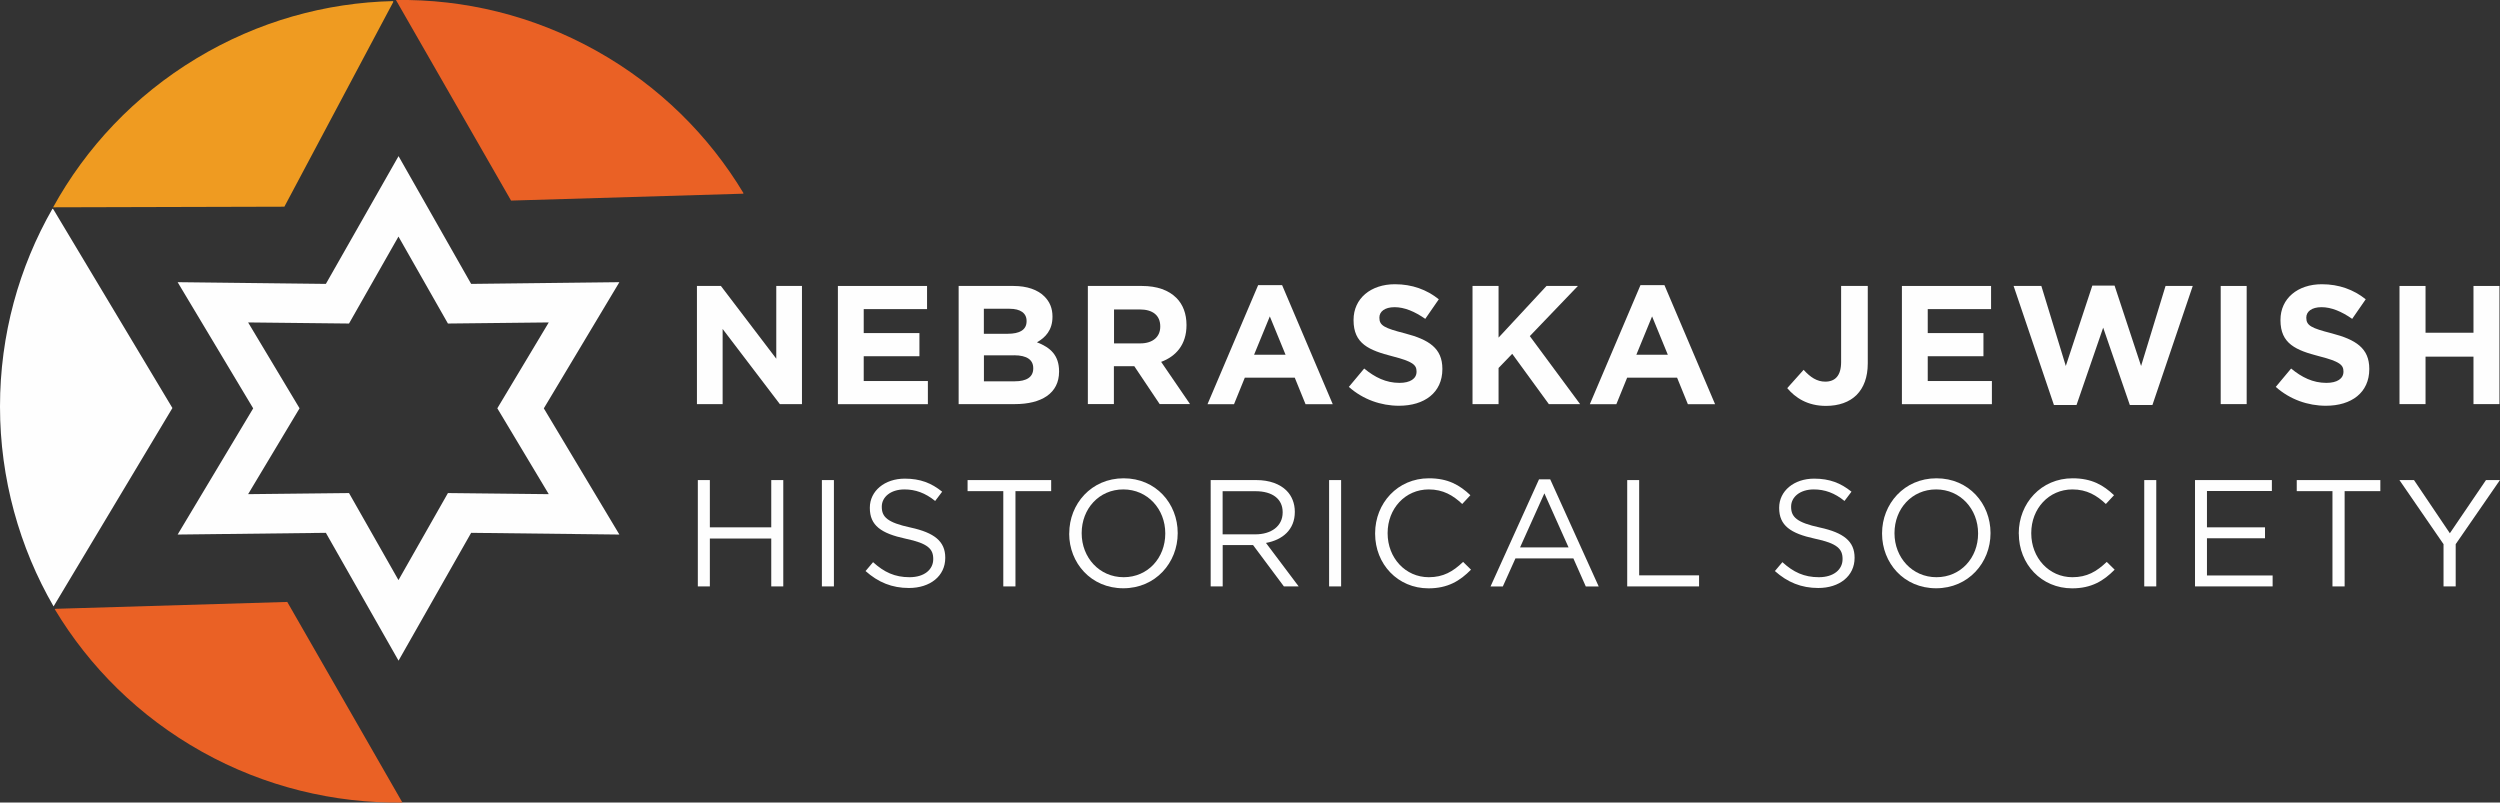 <svg viewBox="0 0 363.95 116.83" xmlns="http://www.w3.org/2000/svg"><rect x="0" y="0" width="363.95" height="116.83" fill="#333333" stroke="none"/><path d="m108.12 28.21.13-.07c-5.04-8.39-12.27-15.62-21.42-20.74-9.25-5.17-19.3-7.54-29.19-7.4l16.76 29.2 33.72-1z" fill="#ea6125"/><path d="m7.76 30.46-.12-.08c-4.86 8.49-7.64 18.33-7.64 28.81s2.84 20.53 7.8 29.09l17.3-28.88z" fill="#fefefe"/><path d="m90.17 41.08-21.58.25-10.57-18.6-10.58 18.6-21.58-.25 11 18.37-11 18.37 21.58-.25 10.58 18.61 10.57-18.61 21.58.25-11-18.37zm-10.28 30.86-14.68-.16-7.2 12.67-7.2-12.67-14.69.16 7.49-12.5-7.49-12.5 14.69.16 7.2-12.66 7.2 12.66 14.68-.16-7.49 12.5z" fill="#fefefe"/><path d="m8.1 88.62-.13.07c5.04 8.39 12.27 15.62 21.42 20.74s19.31 7.54 29.19 7.4l-16.76-29.2-33.72 1z" fill="#ea6125"/><path d="m57.24.31v-.15c-9.78.22-19.64 2.92-28.62 8.33-9.08 5.47-16.12 13.03-20.89 21.69l33.67-.09z" fill="#ef9b21"/><g fill="#fefefe"><path d="m101.46 41.63h3.49l8.06 10.59v-10.59h3.74v17.2h-3.22l-8.33-10.94v10.94h-3.74z"/><path d="m121.98 41.63h12.98v3.37h-9.22v3.49h8.11v3.37h-8.11v3.61h9.34v3.37h-13.1v-17.2z"/><path d="m139.55 41.63h7.99c1.97 0 3.51.54 4.5 1.52.79.79 1.18 1.74 1.18 2.92v.05c0 1.94-1.03 3.02-2.26 3.71 1.99.76 3.22 1.92 3.22 4.23v.05c0 3.15-2.56 4.72-6.44 4.72h-8.18v-17.2zm9.9 5.09c0-1.13-.88-1.77-2.48-1.77h-3.74v3.64h3.49c1.67 0 2.73-.54 2.73-1.82zm-1.84 5.01h-4.37v3.78h4.5c1.67 0 2.68-.59 2.68-1.87v-.05c0-1.16-.86-1.87-2.8-1.87z"/><path d="m158.39 41.63h7.86c2.19 0 3.88.61 5.01 1.74.96.96 1.47 2.31 1.47 3.93v.05c0 2.78-1.5 4.52-3.69 5.33l4.2 6.14h-4.42l-3.69-5.51h-2.97v5.51h-3.79v-17.2zm7.62 8.36c1.84 0 2.9-.98 2.9-2.43v-.05c0-1.62-1.13-2.46-2.97-2.46h-3.76v4.94z"/><path d="m183.16 41.51h3.49l7.37 17.33h-3.96l-1.57-3.86h-7.27l-1.57 3.86h-3.86zm3.99 10.13-2.29-5.58-2.29 5.58h4.57z"/><path d="m196.36 56.33 2.24-2.68c1.55 1.28 3.17 2.09 5.14 2.09 1.55 0 2.48-.61 2.48-1.62v-.05c0-.96-.59-1.45-3.47-2.19-3.47-.89-5.7-1.84-5.7-5.26v-.05c0-3.12 2.51-5.19 6.02-5.19 2.51 0 4.64.79 6.39 2.19l-1.97 2.85c-1.52-1.06-3.02-1.7-4.47-1.7s-2.21.66-2.21 1.5v.05c0 1.13.74 1.5 3.71 2.26 3.49.91 5.46 2.16 5.46 5.16v.05c0 3.42-2.61 5.33-6.32 5.33-2.61 0-5.24-.91-7.3-2.75z"/><path d="m214.37 41.63h3.79v7.52l6.98-7.52h4.57l-7 7.3 7.32 9.9h-4.55l-5.33-7.32-1.99 2.06v5.26h-3.79z"/><path d="m238.82 41.51h3.49l7.37 17.33h-3.96l-1.57-3.86h-7.27l-1.57 3.86h-3.86zm3.98 10.13-2.29-5.58-2.29 5.58h4.57z"/><path d="m260.19 56.5 2.38-2.66c.98 1.08 1.94 1.72 3.15 1.72 1.43 0 2.31-.86 2.31-2.85v-11.08h3.88v11.26c0 2.04-.59 3.56-1.62 4.6-1.06 1.06-2.61 1.6-4.47 1.6-2.68 0-4.45-1.18-5.63-2.58z"/><path d="m276.88 41.63h12.98v3.37h-9.22v3.49h8.11v3.37h-8.11v3.61h9.34v3.37h-13.1v-17.2z"/><path d="m293.12 41.63h4.06l3.56 11.65 3.86-11.7h3.24l3.86 11.7 3.56-11.65h3.96l-5.87 17.33h-3.29l-3.88-11.26-3.88 11.26h-3.29l-5.87-17.33z"/><path d="m323.29 41.63h3.78v17.2h-3.78z"/><path d="m331.3 56.33 2.24-2.68c1.55 1.28 3.17 2.09 5.14 2.09 1.55 0 2.48-.61 2.48-1.62v-.05c0-.96-.59-1.45-3.47-2.19-3.47-.89-5.7-1.84-5.7-5.26v-.05c0-3.12 2.51-5.19 6.02-5.19 2.51 0 4.64.79 6.39 2.19l-1.97 2.85c-1.52-1.06-3.02-1.7-4.47-1.7s-2.21.66-2.21 1.5v.05c0 1.13.74 1.5 3.71 2.26 3.49.91 5.46 2.16 5.46 5.16v.05c0 3.42-2.6 5.33-6.32 5.33-2.61 0-5.24-.91-7.3-2.75z"/><path d="m349.32 41.63h3.79v6.81h6.98v-6.81h3.78v17.2h-3.78v-6.91h-6.98v6.91h-3.79z"/><path d="m101.59 69.89h1.75v6.88h8.94v-6.88h1.75v15.48h-1.75v-6.97h-8.94v6.97h-1.75z"/><path d="m119.65 69.89h1.75v15.48h-1.75z"/><path d="m126.02 83.12 1.08-1.28c1.61 1.46 3.16 2.19 5.31 2.19s3.45-1.11 3.45-2.63v-.04c0-1.44-.77-2.26-4.03-2.94-3.56-.77-5.2-1.92-5.2-4.47v-.04c0-2.43 2.15-4.23 5.09-4.23 2.26 0 3.87.64 5.44 1.9l-1.02 1.35c-1.44-1.17-2.88-1.68-4.47-1.68-2.01 0-3.3 1.11-3.3 2.5v.04c0 1.46.8 2.28 4.2 3.01 3.45.75 5.04 2.01 5.04 4.38v.04c0 2.65-2.21 4.38-5.29 4.38-2.46 0-4.47-.82-6.33-2.48z"/><path d="m146.06 71.5h-5.2v-1.61h12.17v1.61h-5.2v13.87h-1.77z"/><path d="m155.66 77.68v-.04c0-4.27 3.21-8.01 7.92-8.01s7.87 3.69 7.87 7.96v.04c0 4.27-3.21 8.01-7.92 8.01s-7.88-3.69-7.88-7.96zm13.98 0v-.04c0-3.52-2.57-6.39-6.11-6.39s-6.06 2.83-6.06 6.35v.04c0 3.52 2.57 6.39 6.11 6.39s6.06-2.83 6.06-6.35z"/><path d="m176.25 69.89h6.66c1.9 0 3.43.57 4.4 1.55.75.75 1.19 1.84 1.19 3.05v.04c0 2.57-1.77 4.07-4.2 4.51l4.76 6.33h-2.15l-4.49-6.02h-4.42v6.02h-1.75zm6.5 7.9c2.32 0 3.98-1.19 3.98-3.19v-.04c0-1.9-1.46-3.05-3.96-3.05h-4.78v6.28z"/><path d="m193.49 69.89h1.75v15.48h-1.75z"/><path d="m200.19 77.68v-.04c0-4.38 3.27-8.01 7.83-8.01 2.81 0 4.49 1 6.04 2.46l-1.19 1.28c-1.31-1.24-2.77-2.12-4.87-2.12-3.43 0-5.99 2.79-5.99 6.35v.04c0 3.58 2.59 6.39 5.99 6.39 2.12 0 3.52-.82 5-2.23l1.15 1.13c-1.61 1.64-3.38 2.72-6.19 2.72-4.47 0-7.77-3.52-7.77-7.96z"/><path d="m224.04 69.78h1.64l7.06 15.6h-1.88l-1.81-4.09h-8.43l-1.84 4.09h-1.79l7.06-15.6zm4.31 9.91-3.52-7.87-3.54 7.87z"/><path d="m236.88 69.89h1.75v13.87h8.72v1.61h-10.46v-15.48z"/><path d="m258.4 83.12 1.08-1.28c1.61 1.46 3.16 2.19 5.31 2.19s3.45-1.11 3.45-2.63v-.04c0-1.44-.77-2.26-4.03-2.94-3.56-.77-5.2-1.92-5.2-4.47v-.04c0-2.43 2.15-4.23 5.09-4.23 2.26 0 3.87.64 5.44 1.9l-1.02 1.35c-1.44-1.17-2.88-1.68-4.47-1.68-2.01 0-3.3 1.11-3.3 2.5v.04c0 1.46.8 2.28 4.2 3.01 3.45.75 5.04 2.01 5.04 4.38v.04c0 2.65-2.21 4.38-5.29 4.38-2.46 0-4.47-.82-6.33-2.48z"/><path d="m273.99 77.68v-.04c0-4.27 3.21-8.01 7.92-8.01s7.87 3.69 7.87 7.96v.04c0 4.27-3.21 8.01-7.92 8.01s-7.87-3.69-7.87-7.96zm13.98 0v-.04c0-3.52-2.57-6.39-6.11-6.39s-6.06 2.83-6.06 6.35v.04c0 3.52 2.57 6.39 6.11 6.39s6.06-2.83 6.06-6.35z"/><path d="m293.89 77.68v-.04c0-4.38 3.27-8.01 7.83-8.01 2.81 0 4.49 1 6.04 2.46l-1.19 1.28c-1.31-1.24-2.76-2.12-4.87-2.12-3.43 0-5.99 2.79-5.99 6.35v.04c0 3.58 2.59 6.39 5.99 6.39 2.12 0 3.52-.82 5-2.23l1.15 1.13c-1.61 1.64-3.38 2.72-6.19 2.72-4.47 0-7.76-3.52-7.76-7.96z"/><path d="m312.16 69.89h1.75v15.48h-1.75z"/><path d="m319.55 69.89h11.19v1.59h-9.45v5.29h8.45v1.59h-8.45v5.42h9.56v1.59h-11.3z"/><path d="m339.56 71.5h-5.2v-1.61h12.17v1.61h-5.2v13.87h-1.77z"/><path d="m355.75 79.25-6.44-9.36h2.12l5.22 7.74 5.26-7.74h2.03l-6.44 9.33v6.15h-1.77v-6.13z"/></g></svg>